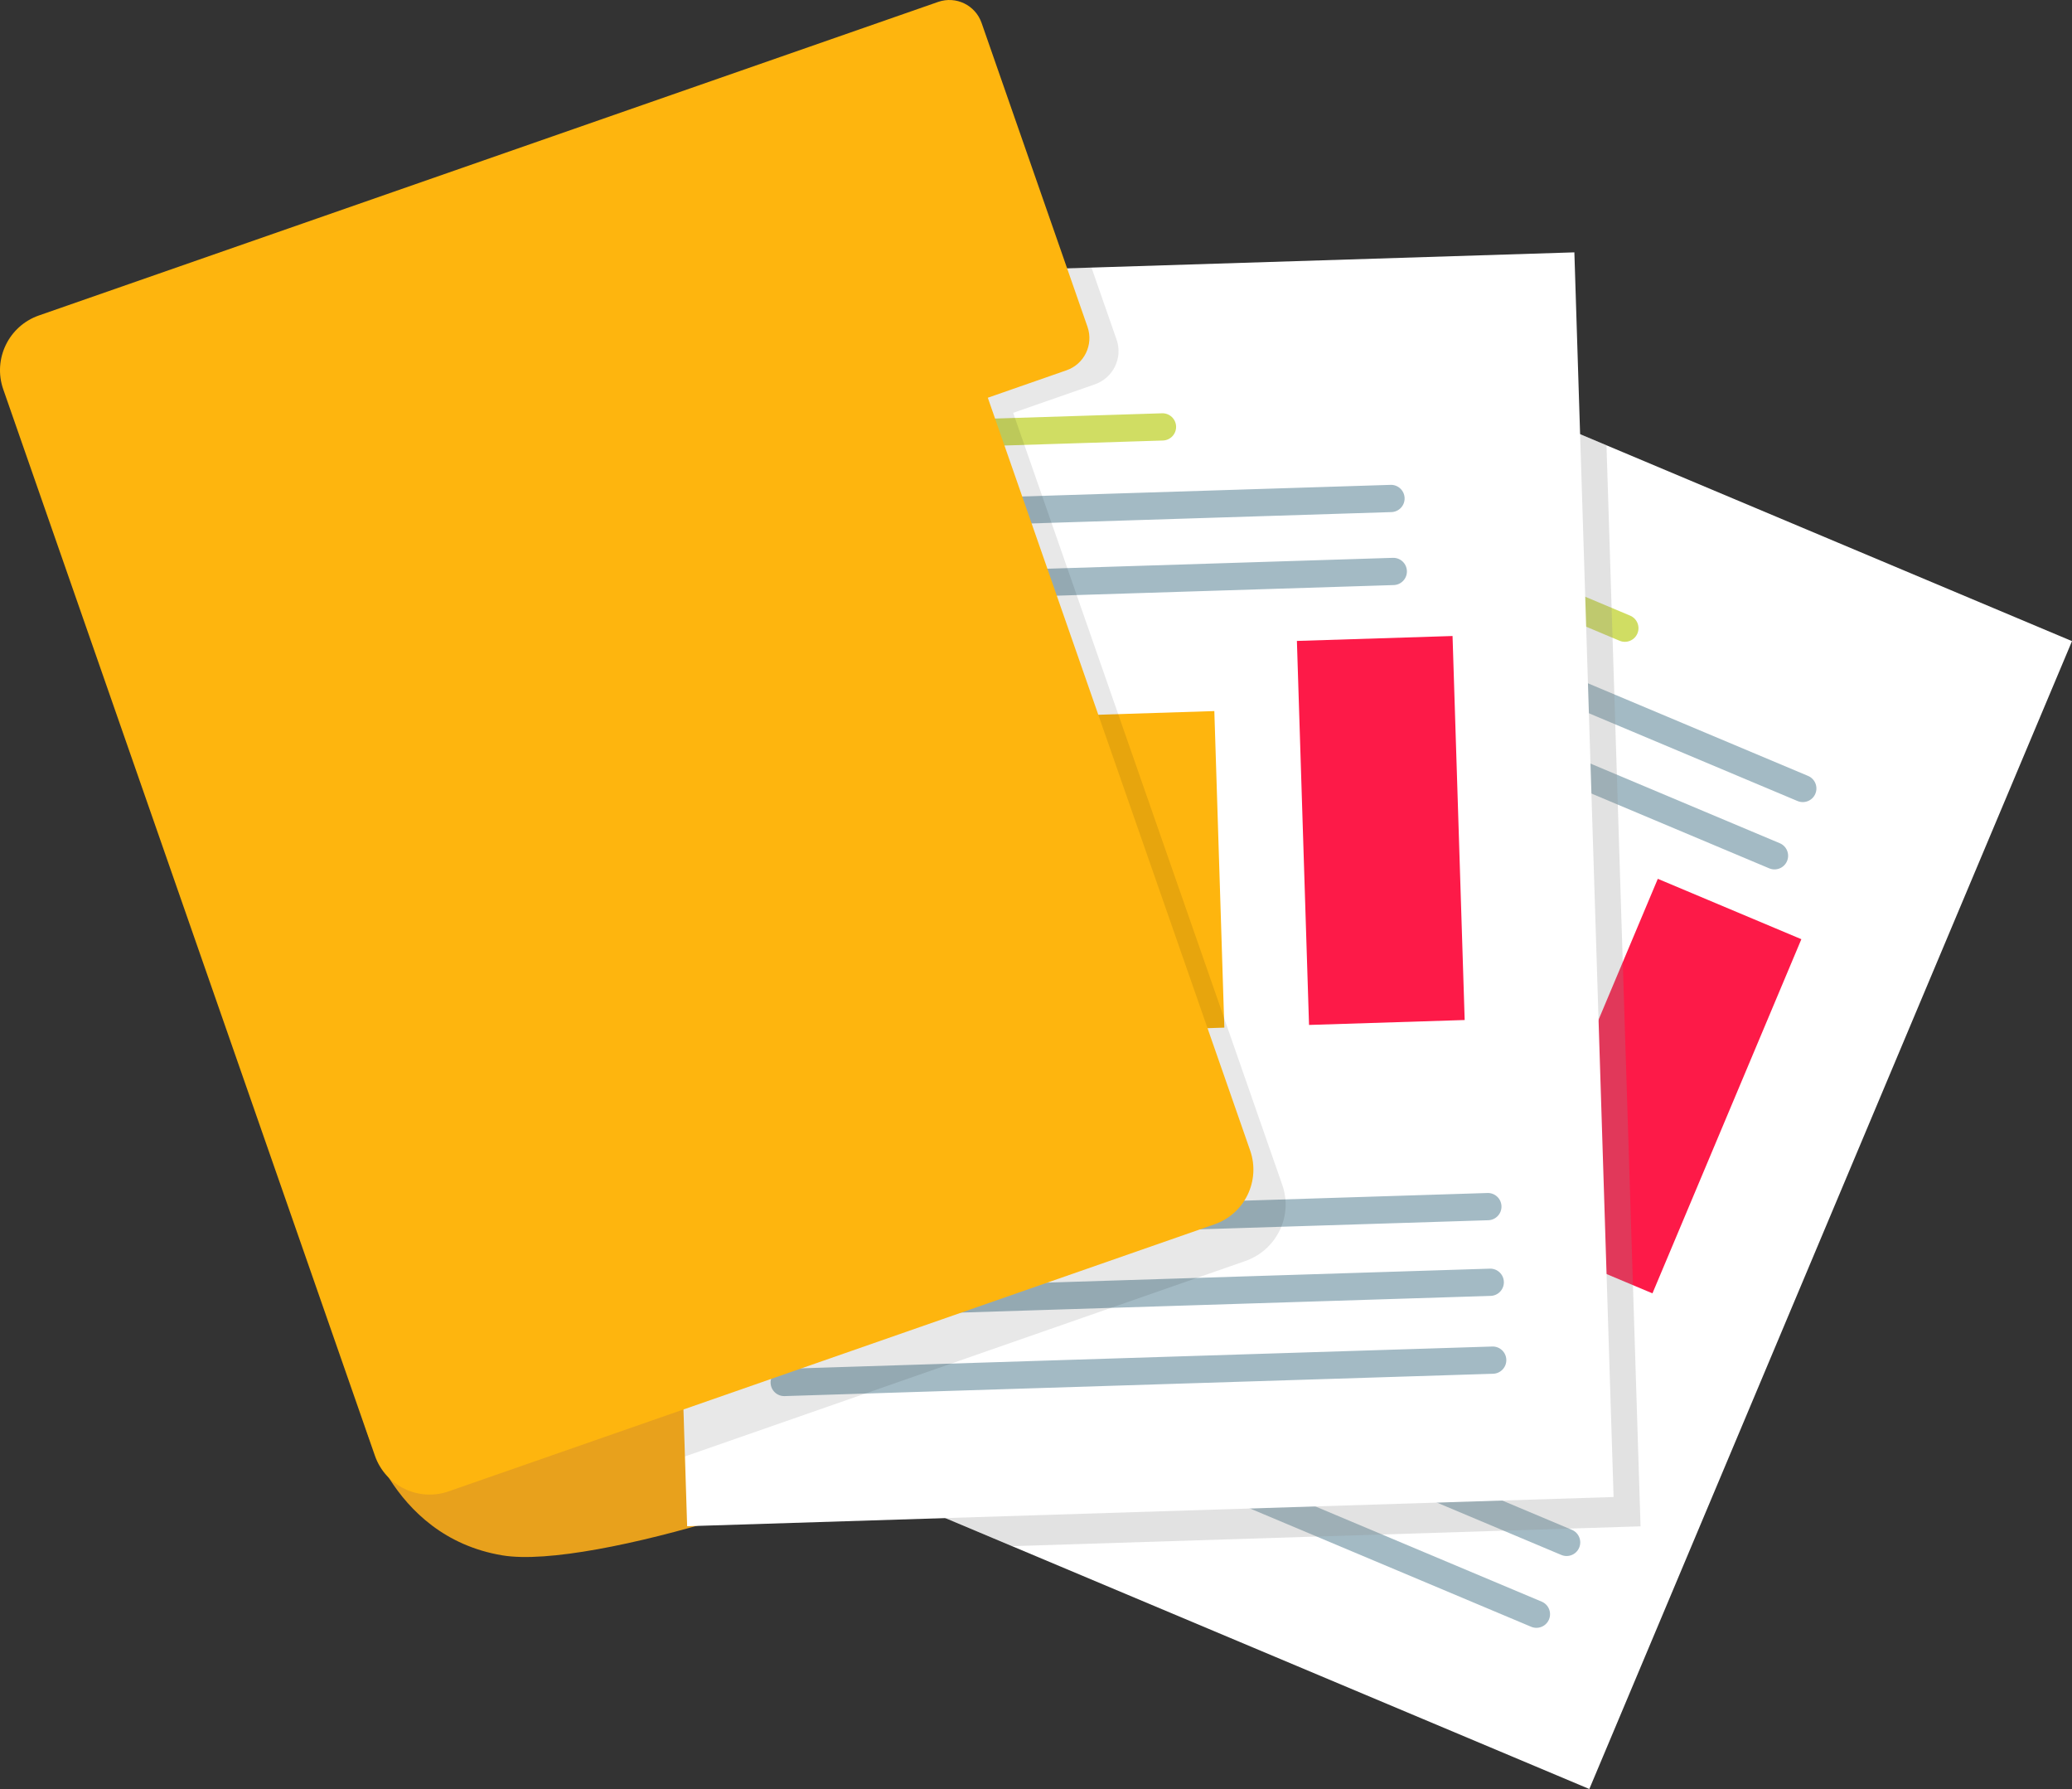 <?xml version="1.0" encoding="UTF-8"?>
<svg id="Layer_2" data-name="Layer 2" xmlns="http://www.w3.org/2000/svg" viewBox="0 0 2951.06 2547.36">
  <rect x="0" y="0" width="2951.06" height="2547.36" fill="#333333" stroke="none"/>
  <defs>
    <style>
      .cls-1 {
        opacity: .09;
      }

      .cls-1, .cls-2, .cls-3, .cls-4, .cls-5, .cls-6, .cls-7, .cls-8 {
        stroke-width: 0px;
      }

      .cls-2 {
        fill: #919191;
        opacity: .26;
      }

      .cls-3 {
        fill: #d0dd63;
      }

      .cls-4 {
        fill: #a3bac4;
      }

      .cls-5 {
        fill: #feb50e;
      }

      .cls-6 {
        fill: #fff;
      }

      .cls-7 {
        fill: #fd1a48;
      }

      .cls-8 {
        fill: #e8a11c;
      }
    </style>
  </defs>
  <g id="Layer_2-2" data-name="Layer 2">
    <g>
      <path class="cls-8" d="m516.3,2016.63s35.56,170.77,199.21,198.05c127.28,21.22,515.67-106.89,572.52-163.74,215.45-215.45-176.18-281.85-249.71-260.74-73.53,21.11-522.02,226.43-522.02,226.43Z"/>
      <g>
        <polygon class="cls-6" points="2951.06 912.89 2263.61 2547.36 1441.44 2201.56 1046.71 2035.54 1726.81 418.53 1734.16 401.08 1772.26 417.1 2288.05 634.04 2951.06 912.89"/>
        <path class="cls-3" d="m1760.46,661.58h0c4.15-9.88,15.53-14.51,25.4-10.36l535.87,225.38c9.88,4.15,14.51,15.53,10.36,25.4h0c-4.15,9.88-15.53,14.51-25.4,10.36l-535.87-225.38c-9.88-4.15-14.51-15.53-10.36-25.4Z"/>
        <path class="cls-4" d="m1716.99,764.92h0c4.15-9.88,15.53-14.51,25.4-10.36l832.77,350.26c9.88,4.15,14.51,15.53,10.36,25.4h0c-4.15,9.88-15.53,14.51-25.4,10.36l-832.77-350.26c-9.88-4.15-14.51-15.53-10.36-25.4Z"/>
        <path class="cls-4" d="m1676.68,860.76h0c4.15-9.88,15.53-14.51,25.4-10.36l832.77,350.26c9.88,4.15,14.51,15.53,10.36,25.4h0c-4.15,9.88-15.53,14.51-25.4,10.36l-832.77-350.26c-9.88-4.15-14.51-15.53-10.36-25.4Z"/>
        <path class="cls-3" d="m1367.38,1596.15h0c4.15-9.88,15.53-14.51,25.4-10.36l535.87,225.38c9.88,4.15,14.51,15.53,10.36,25.4h0c-4.15,9.88-15.53,14.51-25.4,10.36l-535.87-225.38c-9.88-4.15-14.51-15.53-10.36-25.4Z"/>
        <path class="cls-4" d="m1324.58,1697.93h0c4.15-9.88,15.53-14.51,25.4-10.36l930.6,391.4c9.88,4.15,14.51,15.53,10.36,25.4h0c-4.15,9.88-15.53,14.51-25.4,10.36l-930.6-391.4c-9.88-4.15-14.51-15.53-10.36-25.4Z"/>
        <path class="cls-4" d="m1282.79,1797.29h0c4.15-9.88,15.53-14.51,25.4-10.36l930.6,391.4c9.88,4.15,14.51,15.53,10.36,25.4h0c-4.15,9.88-15.53,14.51-25.4,10.36l-930.6-391.4c-9.88-4.15-14.51-15.53-10.36-25.4Z"/>
        <path class="cls-4" d="m1239.78,1899.54h0c4.15-9.88,15.53-14.51,25.4-10.36l930.6,391.4c9.88,4.15,14.51,15.53,10.36,25.4h0c-4.15,9.88-15.53,14.51-25.4,10.36l-930.6-391.4c-9.88-4.15-14.51-15.53-10.36-25.4Z"/>
        <rect class="cls-3" x="1480.67" y="1244.56" width="358.55" height="221.79" transform="translate(-233.05 2360.07) rotate(-67.19)"/>
        <rect class="cls-5" x="1797.56" y="1347.15" width="450.96" height="221.79" transform="translate(-105.29 2757.58) rotate(-67.19)"/>
        <rect class="cls-7" x="2083.83" y="1435.63" width="547.07" height="221.79" transform="translate(17.86 3119.93) rotate(-67.19)"/>
      </g>
      <polygon class="cls-2" points="2336.56 2173.34 2234.58 2176.57 2234.56 2176.57 2141.48 2179.5 1968.43 2184.95 1968.42 2184.95 1875.32 2187.88 1441.44 2201.56 1046.71 2035.54 1726.81 418.53 1772.26 417.1 2288.05 634.04 2295.34 865.5 2296.69 908.17 2299.23 988.76 2299.23 988.77 2300.58 1031.42 2302.83 1103.07 2304.17 1145.73 2311.24 1370.15 2311.24 1370.16 2325.74 1829.97 2336.56 2173.34"/>
      <g>
        <polygon class="cls-6" points="2298.16 2131.6 978.67 2173.19 975.54 2073.8 922.81 400.92 1554.57 381.01 2242.31 359.33 2298.16 2131.6"/>
        <path class="cls-3" d="m1055.23,626.79h0c-.34-10.71,8.07-19.66,18.78-20l581.05-18.32c10.71-.34,19.66,8.07,20,18.78h0c.34,10.71-8.07,19.66-18.78,20l-581.05,18.32c-10.71.34-19.66-8.07-20-18.78Z"/>
        <path class="cls-4" d="m1058.76,738.85h0c-.34-10.71,8.07-19.66,18.78-20l902.98-28.46c10.71-.34,19.66,8.07,20,18.78h0c.34,10.71-8.07,19.66-18.78,20l-902.98,28.46c-10.71.34-19.66-8.07-20-18.78Z"/>
        <path class="cls-4" d="m1062.04,842.76h0c-.34-10.71,8.07-19.66,18.78-20l902.98-28.46c10.71-.34,19.66,8.07,20,18.78h0c.34,10.71-8.07,19.66-18.78,20l-902.98,28.46c-10.71.34-19.66-8.07-20-18.78Z"/>
        <path class="cls-3" d="m1087.17,1640.16h0c-.34-10.71,8.07-19.66,18.78-20l581.05-18.32c10.71-.34,19.66,8.07,20,18.78h0c.34,10.71-8.07,19.66-18.78,20l-581.05,18.32c-10.71.34-19.66-8.07-20-18.78Z"/>
        <path class="cls-4" d="m1090.65,1750.52h0c-.34-10.71,8.07-19.66,18.78-20l1009.06-31.81c10.71-.34,19.66,8.07,20,18.78h0c.34,10.71-8.07,19.66-18.78,20l-1009.06,31.81c-10.71.34-19.66-8.07-20-18.78Z"/>
        <path class="cls-4" d="m1094.05,1858.25h0c-.34-10.71,8.07-19.66,18.78-20l1009.06-31.81c10.71-.34,19.66,8.07,20,18.78h0c.34,10.71-8.07,19.66-18.78,20l-1009.06,31.81c-10.71.34-19.66-8.07-20-18.78Z"/>
        <path class="cls-4" d="m1097.54,1969.12h0c-.34-10.71,8.07-19.66,18.78-20l1009.06-31.81c10.71-.34,19.66,8.07,20,18.78h0c.34,10.71-8.07,19.66-18.78,20l-1009.06,31.81c-10.71.34-19.66-8.07-20-18.78Z"/>
        <rect class="cls-3" x="1141.99" y="1120.19" width="221.79" height="358.55" transform="translate(-40.32 40.12) rotate(-1.81)"/>
        <rect class="cls-5" x="1514.82" y="1016.01" width="221.79" height="450.96" transform="translate(-38.31 51.84) rotate(-1.81)"/>
        <rect class="cls-7" x="1855.61" y="909.14" width="221.79" height="547.07" transform="translate(-36.28 62.54) rotate(-1.81)"/>
      </g>
      <path class="cls-1" d="m1824.91,1746.78c-8.93,22.05-27.05,40.36-51.42,48.86l-68.73,23.96-122.42,42.68-227.58,79.34-122.43,42.68-256.79,89.52-52.73-1672.88,631.76-19.91,35.79,102.67c9.05,25.98-4.89,54.47-31.12,63.62l-116.21,40.51,2.54,7.28,13.39,38.4,25.29,72.55,13.39,38.4,22.47,64.49,13.39,38.4,59.15,169.62,150.57,431.94,83.2,238.65c2.33,6.69,3.76,13.48,4.36,20.25,1.21,13.47-.92,26.82-5.85,39.01Z"/>
      <path class="cls-5" d="m1398.01,32.59l150.88,432.82c8.83,25.32-4.55,53.02-29.87,61.84l-112.13,39.09,373.66,1071.86c15,43.04-7.73,90.1-50.78,105.1l-1090.69,380.22c-43.05,15.01-90.11-7.72-105.11-50.76L4.62,554.32c-15.01-43.05,7.72-90.11,50.77-105.12L1336.16,2.72c25.32-8.83,53.01,4.54,61.84,29.87Z"/>
    </g>
  </g>
</svg>